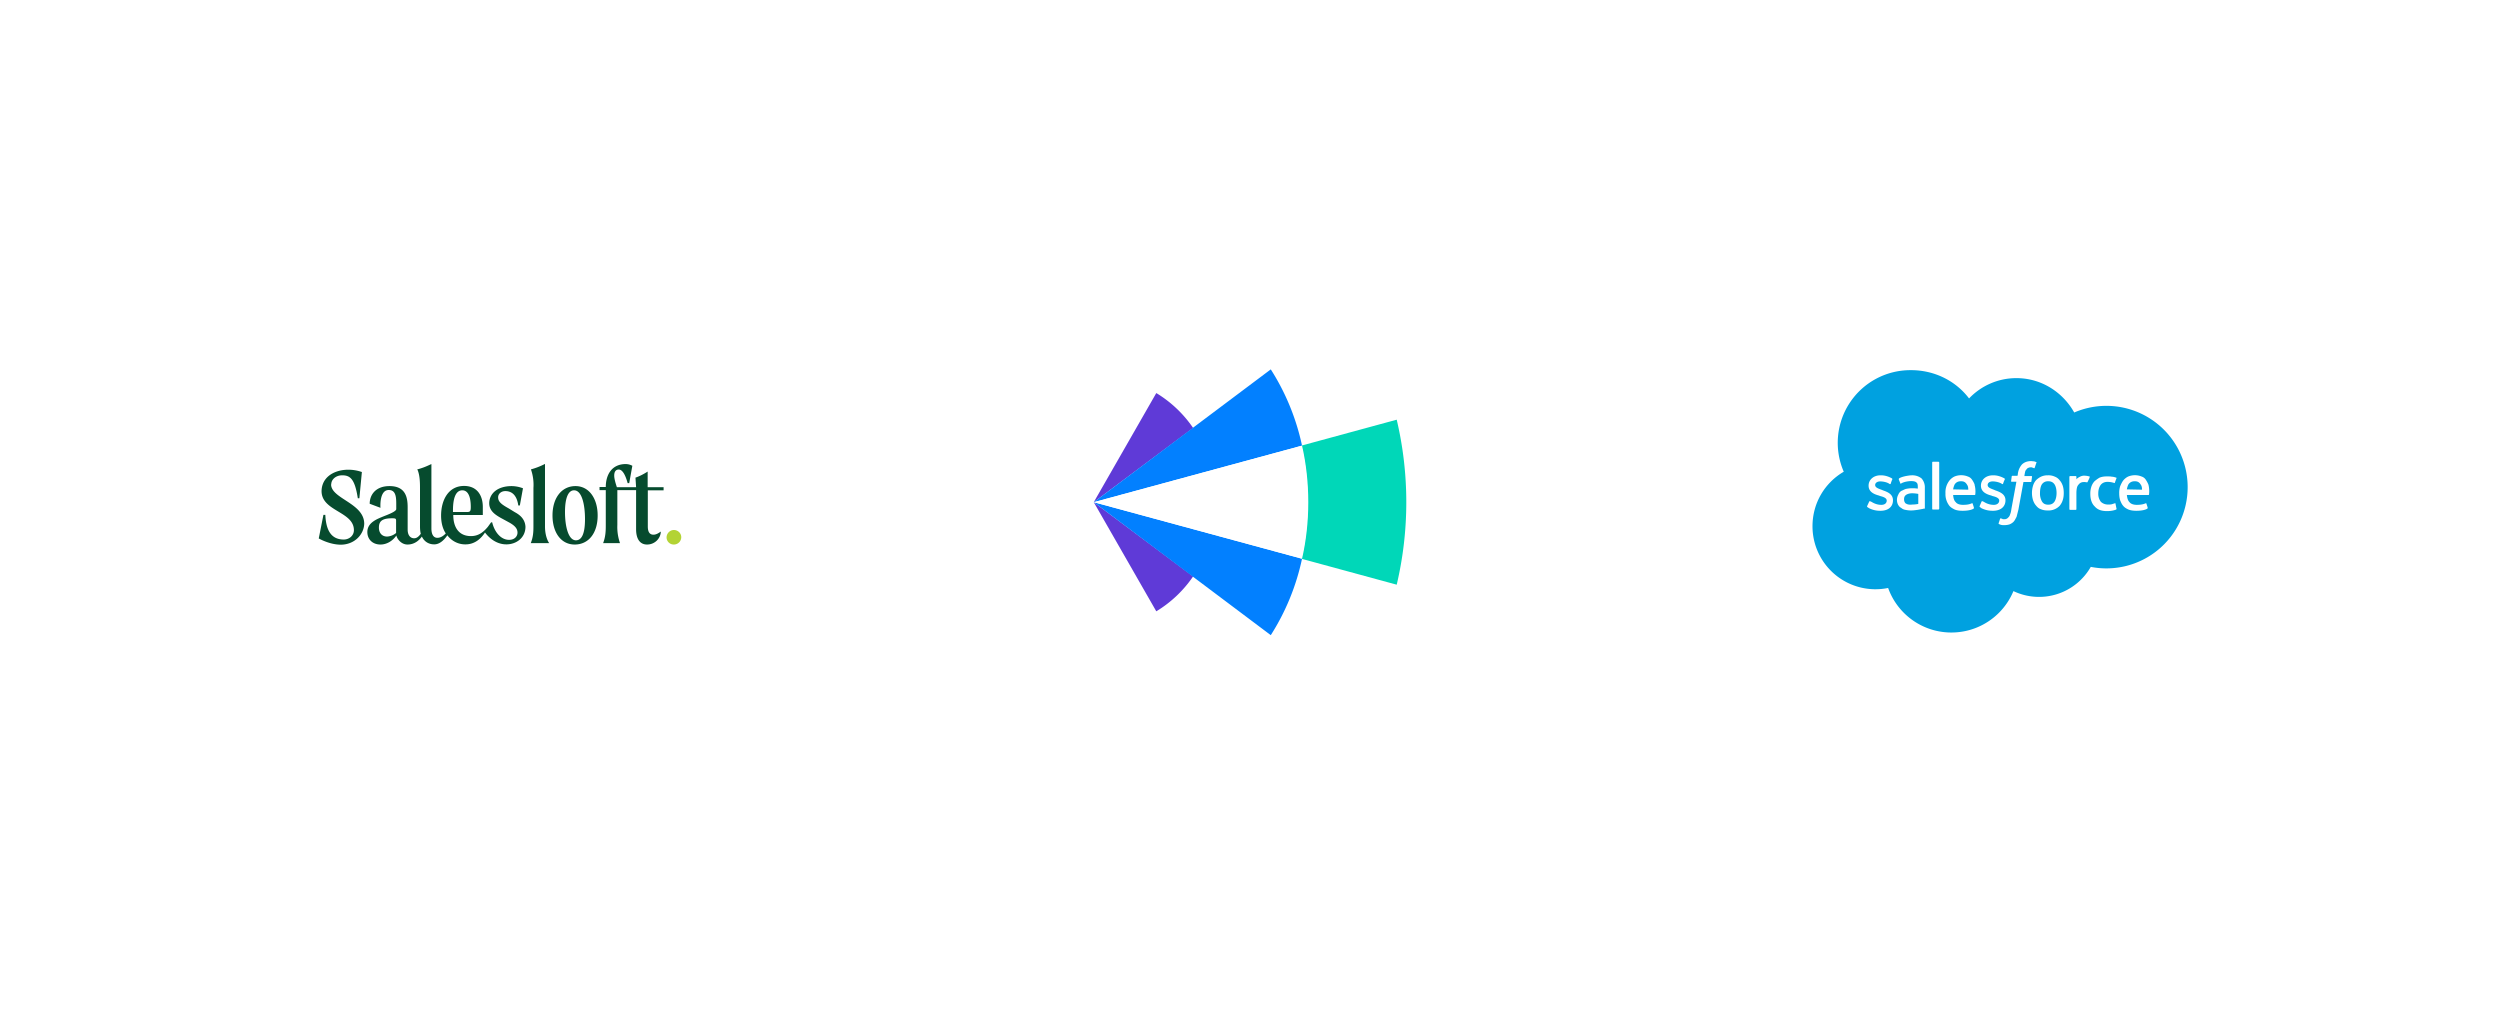 <svg xmlns="http://www.w3.org/2000/svg" width="160" height="65" fill="none"><g filter="url(#a)"><rect width="40" height="40" x="12" y="12.1" fill="#fff" rx="8" shape-rendering="crispEdges"/><path fill="#064B2E" d="m32.95 32.78-.39-.24c-.45-.25-.68-.42-.68-.71 0-.23.2-.4.46-.4.52 0 .76.4.83.92h.1l.2-1.1a2.11 2.11 0 0 0-.72-.14c-.96 0-1.44.52-1.44 1.1 0 .5.42.75.73.93l.55.3c.36.2.53.39.53.65 0 .22-.17.46-.54.46-.5 0-.92-.46-1.08-1.12h-.07l-.21.29c-.27.32-.58.59-1.08.59-.78 0-1.13-.57-1.13-1.35h1.89v-.52c0-.71-.35-1.34-1.2-1.34-1 0-1.47.9-1.47 1.9 0 .45.1.84.3 1.14-.13.13-.3.28-.54.28-.26 0-.38-.24-.38-.6V29.7l-.07.03c-.27.13-.55.24-.83.31 0 .03.02.05.03.07.12.32.14.71.14 1.12v2.45c0 .16.01.33.05.48-.1.14-.24.29-.42.29-.24 0-.42-.18-.42-.56v-1.42c0-.62-.12-1.36-1.16-1.36-.9 0-1.27.57-1.27 1.13l.69.26s-.09-1.14.53-1.14c.5 0 .48.55.48 1.04v.18c0 .11-.25.25-.75.44-.43.18-1.1.4-1.1 1.03 0 .46.33.8.84.8.4 0 .78-.23 1.02-.58.02.17.28.58.71.58.44 0 .74-.26.92-.51.16.34.46.5.79.5.36 0 .65-.3.84-.58.28.37.71.59 1.17.58.6 0 1-.39 1.24-.76.15.2.62.76 1.37.76.62 0 1.22-.41 1.22-1.13-.03-.52-.4-.78-.68-.93Zm-7.6 1.33a.97.97 0 0 1-.57.23c-.36 0-.53-.26-.53-.57 0-.41.2-.6.85-.6.23 0 .25.03.25.16v.78Zm3.64-1.44c0-.84.2-1.29.6-1.29.32 0 .54.32.54 1.07 0 .28-.05.32-.26.32h-.88v-.1ZM34.88 33.69v-4c-.29.15-.6.27-.9.35a3 3 0 0 1 .16 1.19v2.45c0 .39-.02.69-.17 1.08h1.18c0 .01-.27-.35-.27-1.07ZM36.83 31.11c-.88 0-1.47.75-1.47 1.88 0 1.08.54 1.86 1.42 1.86.89 0 1.47-.73 1.47-1.86 0-1.07-.54-1.88-1.42-1.88Zm.03 3.47c-.48 0-.7-.87-.7-1.81 0-.88.2-1.39.58-1.39.5 0 .7.91.7 1.85 0 .9-.2 1.35-.58 1.35ZM41.45 31.38h1.02v-.2h-1.02v-1c-.25.16-.5.29-.78.39l.04.61h-1.23c-.1-.3-.17-.56-.17-.74 0-.24.09-.39.29-.39.2 0 .4.25.57.87h.1l.2-1.11a.91.91 0 0 0-.42-.11c-.91 0-1.28.7-1.28 1.47h-.4v.2h.4v2.23c0 .38-.01.74-.17 1.16h1.08a3.14 3.14 0 0 1-.17-1.16v-2.23h1.2v2.5c0 .64.26.98.7.98.52 0 .88-.42.88-.83-.18.13-.32.2-.47.2-.36 0-.36-.4-.36-.55v-2.29ZM21.2 31c0-.32.3-.58.7-.58.51 0 .81.23 1 1.47h.1l.16-1.68c-1.13-.4-2.56.01-2.58 1.22 0 1.3 2.07 1.3 2.07 2.5 0 .35-.3.6-.65.6-.92 0-1.14-.78-1.18-1.58h-.12l-.3 1.51s.68.4 1.42.4c.88-.01 1.47-.66 1.49-1.34 0-1.32-2.12-1.6-2.12-2.52Z"/><path fill="#B3D334" d="M42.66 34.4c0-.26.21-.48.47-.48.25 0 .47.2.47.46s-.21.47-.47.47a.46.46 0 0 1-.47-.44v-.02Z"/></g><g filter="url(#b)"><rect width="40" height="40" x="60" y="12.1" fill="#fff" rx="8" shape-rendering="crispEdges"/><path fill="#00D7B8" d="m89.39 26.86-6.1 1.66c.26 1.13.4 2.36.4 3.62 0 1.27-.14 2.49-.4 3.62l6.1 1.66a23.04 23.04 0 0 0 0-10.56Z"/><path fill="#5F3AD7" d="m74 25.16-4 6.98 6.36-4.75a7.63 7.63 0 0 0-2.35-2.23ZM74 39.12l-4-6.98 6.36 4.75a7.63 7.63 0 0 1-2.35 2.23Z"/><path fill="#0280FF" d="M81.33 23.64 70 32.14l13.33-3.62a14.8 14.8 0 0 0-2-4.88ZM81.33 40.65 70 32.14l13.33 3.62a14.8 14.8 0 0 1-2 4.89Z"/><path fill="#fff" d="M83.73 32.14c0-1.26-.14-2.49-.4-3.62L70 32.14l13.33 3.62c.26-1.13.4-2.35.4-3.62Z"/></g><g filter="url(#c)"><rect width="40" height="40" x="108" y="12.1" fill="#fff" rx="8" shape-rendering="crispEdges"/><path fill="#00A1E0" d="M126.02 25.5c.76-.8 1.84-1.3 3.03-1.3 1.6 0 2.97.9 3.7 2.2a5.2 5.2 0 0 1 7.26 4.77 5.2 5.2 0 0 1-6.2 5.11 3.81 3.81 0 0 1-4.95 1.55 4.3 4.3 0 0 1-8.02-.2 4.03 4.03 0 0 1-4.84-3.95c0-1.5.8-2.79 2-3.49a4.65 4.65 0 0 1 4.27-6.5c1.54-.01 2.9.69 3.75 1.81Z"/><path fill="#fff" d="M119.5 32.38c-.02.04 0 .04 0 .06.04.04.09.06.13.09.25.12.47.16.72.16.49 0 .8-.25.8-.67 0-.39-.33-.53-.65-.64l-.04-.02c-.24-.09-.45-.15-.45-.32 0-.13.13-.23.32-.23.21 0 .47.06.61.17 0 0 .05.02.07-.03 0-.02.08-.25.1-.27 0-.02 0-.04-.02-.06-.19-.11-.44-.2-.7-.2h-.04c-.44 0-.76.28-.76.66 0 .4.34.55.68.64l.04.02c.23.06.44.13.44.3 0 .15-.12.27-.34.27-.08 0-.33 0-.63-.19l-.09-.04c-.02 0-.04-.02-.06.02l-.13.28ZM126.7 32.38c-.02.04 0 .04 0 .06l.12.09c.26.12.47.16.73.16.48 0 .8-.25.8-.67 0-.39-.34-.53-.66-.64l-.04-.02c-.23-.09-.44-.15-.44-.32 0-.13.12-.23.32-.23s.46.06.61.17c0 0 .04.02.06-.03 0-.02.09-.25.11-.27 0-.02 0-.04-.02-.06-.2-.11-.45-.2-.7-.2h-.04c-.45 0-.77.28-.77.66 0 .4.34.55.68.64l.04.02c.24.06.45.13.45.3 0 .15-.13.27-.34.27-.08 0-.34 0-.64-.19l-.08-.04s-.05-.02-.07.02l-.12.28ZM132.02 31.1c-.04-.12-.1-.25-.2-.36a.7.7 0 0 0-.3-.23.98.98 0 0 0-.46-.09.98.98 0 0 0-.44.09 1.2 1.2 0 0 0-.32.23.97.97 0 0 0-.19.36 1.6 1.6 0 0 0 0 .9c.04.12.1.25.2.36.08.1.18.19.31.23.13.06.28.08.44.08a.99.99 0 0 0 .77-.31c.08-.11.15-.22.19-.37.04-.12.06-.27.06-.44 0-.17-.02-.32-.06-.45Zm-.4.45c0 .23-.05.42-.13.55-.09.13-.21.2-.4.2-.2 0-.32-.07-.4-.2a1.02 1.02 0 0 1-.13-.55c0-.23.04-.43.12-.55.09-.13.22-.2.4-.2.2 0 .32.07.41.2.08.12.13.32.13.55Z"/><path fill="#fff" fill-rule="evenodd" d="M135.4 32.23c-.03-.04-.05-.02-.05-.02l-.19.06c-.06.02-.15.02-.23.02a.66.66 0 0 1-.47-.17.82.82 0 0 1-.17-.55c0-.23.06-.4.15-.53.1-.13.25-.2.44-.2.17 0 .3.03.43.07 0 0 .04.02.04-.02l.1-.27c.03-.03-.01-.05-.01-.05-.07-.02-.17-.06-.28-.06-.08-.02-.19-.02-.32-.02-.17 0-.32.02-.47.08-.12.07-.23.15-.33.24a.97.97 0 0 0-.2.36 1.4 1.4 0 0 0-.06.44c0 .34.09.62.28.8.19.22.44.3.8.3.22 0 .43-.04.58-.1l.02-.04-.07-.34ZM137.5 31.02c-.05-.13-.13-.26-.17-.32a.5.5 0 0 0-.26-.2 1.13 1.13 0 0 0-.87 0 .93.93 0 0 0-.32.26c-.08.11-.14.24-.19.36a1.4 1.4 0 0 0-.06.45c0 .17.02.32.06.45.05.12.1.25.2.36.08.1.2.17.33.23.15.06.32.08.51.08.4 0 .62-.08.7-.14.02 0 .02-.02.02-.07l-.08-.25c-.02-.04-.04-.02-.04-.02-.11.04-.24.1-.58.1-.2 0-.38-.06-.46-.17-.1-.1-.15-.25-.17-.46h1.38s.04 0 .04-.05c0-.02.04-.3-.04-.61Zm-1.38.3c.02-.13.06-.24.1-.32.09-.13.22-.2.4-.2.2 0 .3.07.39.22.06.08.08.19.08.32l-.97-.02ZM126.38 31.02a1.4 1.4 0 0 0-.17-.32.5.5 0 0 0-.26-.2 1.13 1.13 0 0 0-.87 0 .94.94 0 0 0-.32.26 1.21 1.21 0 0 0-.25.81 1.21 1.21 0 0 0 .25.8c.09.11.22.18.34.24.15.06.32.08.51.08.4 0 .62-.08.7-.14.02 0 .02-.02.02-.07l-.08-.25c-.02-.04-.05-.02-.05-.02-.1.04-.23.1-.57.1-.21 0-.38-.06-.46-.17-.11-.1-.15-.25-.17-.46h1.38s.04 0 .04-.05c0-.02.04-.3-.05-.61Zm-1.38.3c.02-.13.06-.24.1-.32.09-.13.21-.2.4-.2.2 0 .3.07.39.22.06.08.08.19.08.32l-.97-.02Z" clip-rule="evenodd"/><path fill="#fff" d="M122.53 31.25h-.2c-.14 0-.24.02-.35.04-.1.03-.2.09-.3.13a.51.51 0 0 0-.19.24.7.7 0 0 0-.02.63c.05.09.11.17.2.21.08.07.16.11.27.13.1.02.23.04.36.04.15 0 .28-.02.43-.04l.33-.06c.05-.02.11-.02.11-.02.04 0 .02-.05.02-.05v-1.27a.86.86 0 0 0-.21-.61.95.95 0 0 0-.64-.2c-.1 0-.27.03-.38.05 0 0-.3.06-.42.15 0 0-.02.02-.02.06l.1.25c.02.05.05.02.05.02l.02-.02c.27-.14.61-.14.61-.14.15 0 .28.02.34.08.09.06.1.15.1.34v.06l-.2-.02Zm-.55.98c-.06-.04-.06-.07-.08-.09a.43.43 0 0 1-.04-.19c0-.13.04-.21.12-.27 0 0 .13-.11.4-.11.2 0 .39.04.39.04v.64s-.17.04-.38.04c-.28.04-.4-.06-.4-.06Z"/><path fill="#fff" fill-rule="evenodd" d="M133.74 30.53c.02-.02-.02-.04-.02-.04-.02 0-.15-.04-.23-.04a.58.58 0 0 0-.37.06c-.08.04-.19.1-.23.17v-.17c0-.02-.02-.04-.04-.04h-.36c-.02 0-.05.02-.05.04v2.08c0 .02.03.04.05.04h.36c.02 0 .04-.02.04-.04v-1.04c0-.15.02-.28.04-.36a.45.45 0 0 1 .13-.21c.04-.05.1-.09.17-.11.06-.02.13-.02.2-.02l.14.02c.02 0 .04-.02.04-.04.04-.07.13-.26.13-.3ZM130.32 29.58c-.04-.03-.08-.03-.12-.05l-.2-.02c-.25 0-.44.07-.59.21a1.1 1.1 0 0 0-.27.64l-.02.09h-.32s-.05 0-.05.04l-.04.3c0 .02 0 .04.04.04h.3l-.32 1.74c-.02.15-.04.25-.08.34a.41.41 0 0 1-.1.19c-.05.04-.07.08-.13.1-.05.03-.11.03-.17.03-.05 0-.09 0-.11-.03l-.08-.02s-.05-.02-.05.02c-.02.03-.08.26-.1.28 0 .02 0 .04.02.06l.13.05a.8.8 0 0 0 .2.02c.13 0 .26-.02.35-.05.1-.04.19-.1.25-.16.09-.09.13-.2.2-.32l.12-.47.32-1.76h.47s.04 0 .04-.04l.04-.3c0-.02 0-.04-.04-.04h-.45s.02-.17.06-.32c.03-.07.07-.1.11-.15.04-.04.06-.06.1-.06.05-.03.1-.03.16-.03.04 0 .08 0 .1.03a.1.1 0 0 1 .07.02c.04.02.04 0 .06-.02l.1-.3c.05-.04 0-.06 0-.06ZM124.1 32.57c0 .02-.02.04-.04.04h-.36c-.02 0-.04-.02-.04-.04V29.6c0-.02.02-.05.04-.05h.36c.02 0 .05.03.05.05v2.97Z" clip-rule="evenodd"/></g><defs><filter id="a" width="64" height="64" x="0" y=".1" color-interpolation-filters="sRGB" filterUnits="userSpaceOnUse"><feFlood flood-opacity="0" result="BackgroundImageFix"/><feColorMatrix in="SourceAlpha" result="hardAlpha" values="0 0 0 0 0 0 0 0 0 0 0 0 0 0 0 0 0 0 127 0"/><feMorphology in="SourceAlpha" operator="dilate" radius="2" result="effect1_dropShadow_4154_74387"/><feOffset/><feGaussianBlur stdDeviation="5"/><feComposite in2="hardAlpha" operator="out"/><feColorMatrix values="0 0 0 0 0.001 0 0 0 0 0.23 0 0 0 0 0.419 0 0 0 0.12 0"/><feBlend in2="BackgroundImageFix" result="effect1_dropShadow_4154_74387"/><feBlend in="SourceGraphic" in2="effect1_dropShadow_4154_74387" result="shape"/></filter><filter id="b" width="64" height="64" x="48" y=".1" color-interpolation-filters="sRGB" filterUnits="userSpaceOnUse"><feFlood flood-opacity="0" result="BackgroundImageFix"/><feColorMatrix in="SourceAlpha" result="hardAlpha" values="0 0 0 0 0 0 0 0 0 0 0 0 0 0 0 0 0 0 127 0"/><feMorphology in="SourceAlpha" operator="dilate" radius="2" result="effect1_dropShadow_4154_74387"/><feOffset/><feGaussianBlur stdDeviation="5"/><feComposite in2="hardAlpha" operator="out"/><feColorMatrix values="0 0 0 0 0.001 0 0 0 0 0.23 0 0 0 0 0.419 0 0 0 0.12 0"/><feBlend in2="BackgroundImageFix" result="effect1_dropShadow_4154_74387"/><feBlend in="SourceGraphic" in2="effect1_dropShadow_4154_74387" result="shape"/></filter><filter id="c" width="64" height="64" x="96" y=".1" color-interpolation-filters="sRGB" filterUnits="userSpaceOnUse"><feFlood flood-opacity="0" result="BackgroundImageFix"/><feColorMatrix in="SourceAlpha" result="hardAlpha" values="0 0 0 0 0 0 0 0 0 0 0 0 0 0 0 0 0 0 127 0"/><feMorphology in="SourceAlpha" operator="dilate" radius="2" result="effect1_dropShadow_4154_74387"/><feOffset/><feGaussianBlur stdDeviation="5"/><feComposite in2="hardAlpha" operator="out"/><feColorMatrix values="0 0 0 0 0.001 0 0 0 0 0.23 0 0 0 0 0.419 0 0 0 0.12 0"/><feBlend in2="BackgroundImageFix" result="effect1_dropShadow_4154_74387"/><feBlend in="SourceGraphic" in2="effect1_dropShadow_4154_74387" result="shape"/></filter></defs></svg>